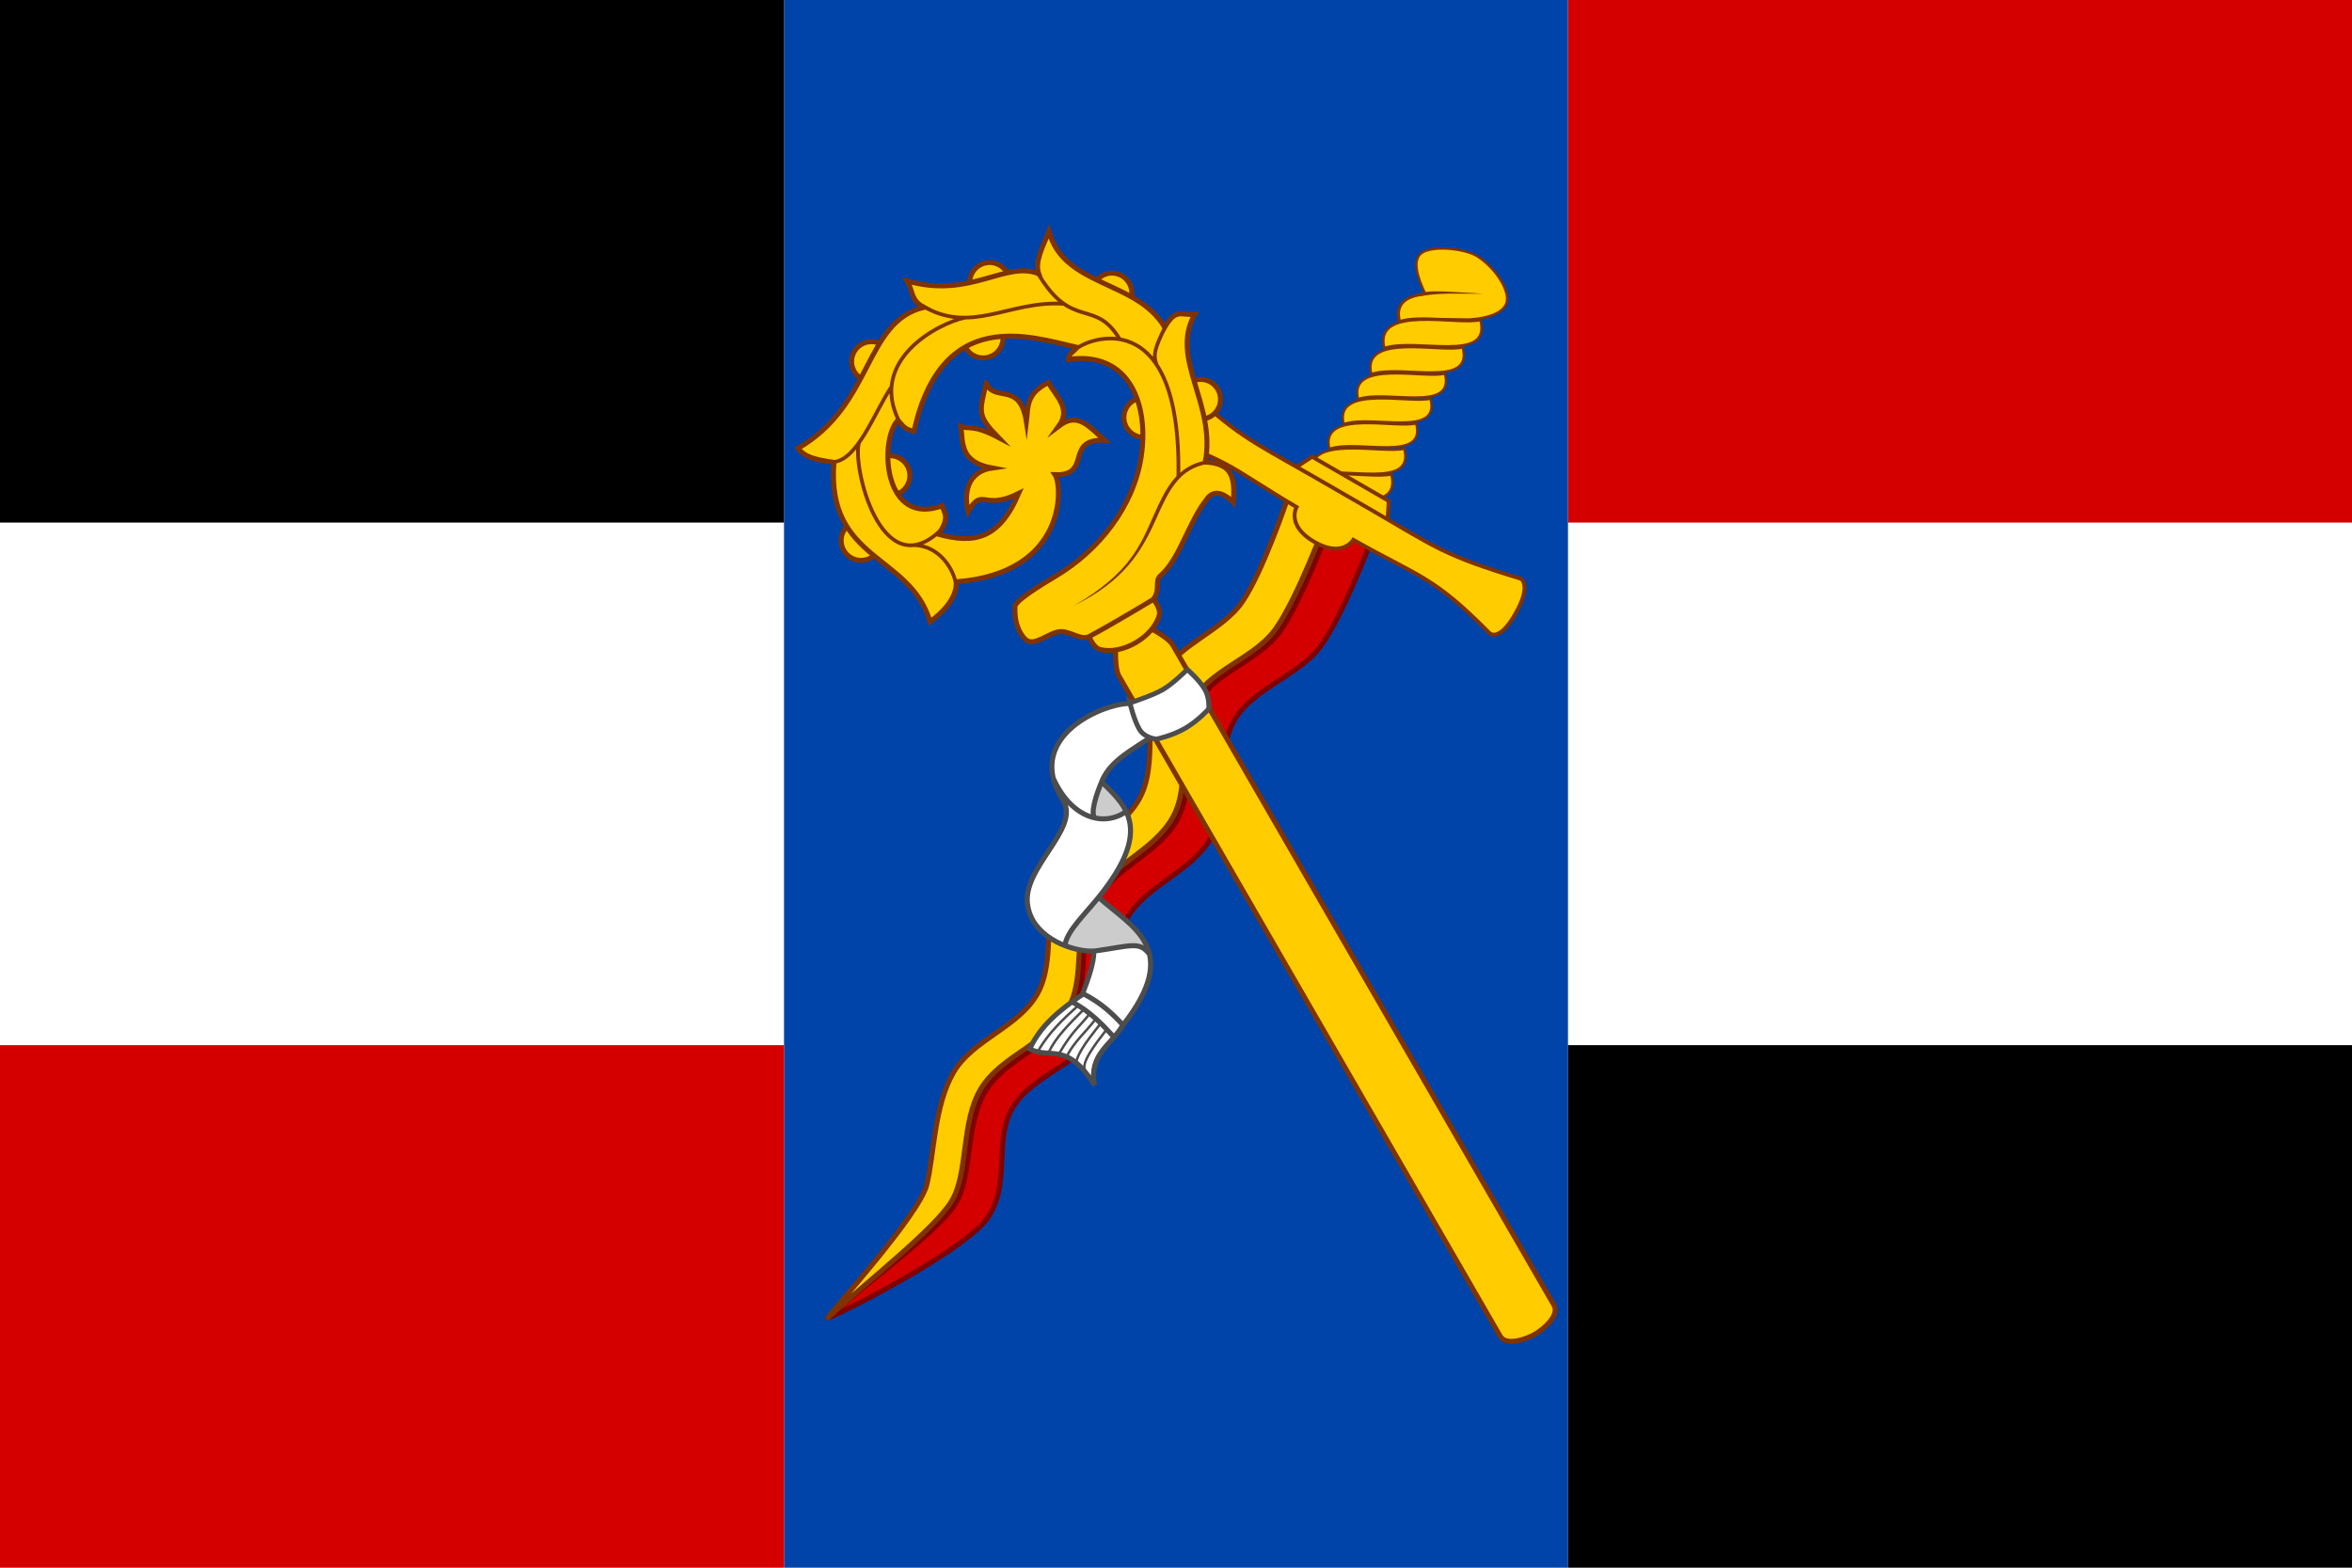 <?xml version="1.0" encoding="UTF-8" standalone="no"?>
<svg xmlns="http://www.w3.org/2000/svg" height="402" width="603" version="1.1" xmlns:xlink="http://www.w3.org/1999/xlink">
 <path d="m0 0h603v402h-603z" fill="#fff"/>
 <path d="m201 0v402h201v-402z" fill="#04a"/>
 <path d="m0 268h201v134h-201z" fill="#d40000"/>
 <path d="m402 0h201v134h-201z" fill="#d40000"/>
 <path d="m0 0h201v134h-201z"/>
 <path d="m402 268h201v134h-201z"/>
 <g>
  <use xlink:href="#a" transform="matrix(.902 0 0 .902 41.32 -1.119)"/>
  <use xlink:href="#a" transform="matrix(.902 0 0 .902 48.687 -13.879)"/>
  <use xlink:href="#a" transform="translate(22.846 -39.571)"/>
  <path id="a" d="m356.69 121.62c2.933 11.239-16.579 4.392-24.642 7.199-2.755-11.324 19.204-5.595 24.642-7.199z" stroke="#803300" stroke-width=".626" fill="#fc0"/>
  <use xlink:href="#a" transform="matrix(.95 0 0 .95 21.141 -.487)"/>
  <use xlink:href="#a" transform="matrix(.902 0 0 .902 44.988 -7.471)"/>
  <use xlink:href="#a" transform="matrix(.95 0 0 .95 36.135 -26.457)"/>
  <path d="m376.73 81.936c5.205-0.355 9.902-1.948 9.653-5.58-0.249-3.634-3.982-8.405-7.769-10.734-3.413-1.97-11.034-2.643-13.913-0.913-2.879 1.731-1.275 6.578 0.724 10.703-4.609 0.508-7.937 2.214-6.767 7.024 2.68-0.934 6.633-0.793 10.596-0.613z" stroke="#803300" stroke-width=".622" fill="#fc0"/>
  <path fill="#803300" d="m380.36 75.305-7.114-0.403c-4.141-0.208-6.793-0.482-10.14 0.454-1.672 0.469-3.134 1.189-3.997 2.415-0.863 1.226-1.169 2.846-0.664 4.911l0.717-0.363c-0.463-1.891-0.222-3.189 0.455-4.151 0.677-0.962 1.859-1.635 3.412-2.07 6.367-1.169 10.54-0.68 17.329-0.795z"/>
  <path d="m356.04 128.46-19.645-11.342-4.843 3.197 24.142 13.938z" stroke="#803300" fill="#fc0"/>
  <path stroke-linejoin="round" d="m340.99 134.54 9.887 5.708s-6.74 17.866-12.382 25.556c-5.642 7.69-18.176 10.904-22.499 19.715-4.324 8.81-0.675 20.787-5.637 29.45-4.962 8.662-16.269 11.862-21.375 20.364-5.106 8.501-1.655 20.3-6.761 28.801-5.106 8.501-17.244 11.373-22.499 19.715-5.255 8.341-0.19 20.266-7.019 29.101-7.242 8.737-37.054 23.815-40.443 25.006 9.546-8.946 28.313-22.101 32.709-29.306 4.396-7.205 2.463-20.258 7.639-28.81 5.177-8.551 17.386-11.808 22.253-20.372 4.867-8.564 0.998-19.77 5.866-28.335 4.867-8.564 16.408-12.293 21.129-21.021 4.721-8.728 0.704-20.324 4.742-28.984 4.037-8.66 16.009-11.36 21.604-19.248 5.595-7.888 12.785-27.338 12.785-27.338z" stroke="#800000" stroke-width="1.3" fill="#d40000"/>
  <path stroke-linejoin="round" d="m339.86 133.88-9.887-5.708s-6.113 18.228-11.444 26.097c-5.331 7.869-17.54 11.272-21.562 20.256-4.022 8.984-0.032 21.158-4.699 29.991-4.666 8.833-15.628 12.232-20.438 20.905-4.809 8.672-1.014 20.67-5.823 29.342-4.809 8.672-16.607 11.742-21.562 20.256-4.955 8.514-4.921 20.956-6.835 28.758-1.914 7.802-24.371 32.356-25.389 34.167 9.583-8.93 27.329-22.682 31.723-29.894 4.395-7.212 2.351-20.323 7.528-28.874 5.177-8.551 17.387-11.808 22.254-20.372 4.868-8.564 0.999-19.77 5.867-28.334 4.868-8.564 16.409-12.293 21.13-21.021 4.721-8.728 0.705-20.324 4.743-28.983 4.038-8.659 16.01-11.36 21.605-19.247 5.594-7.885 12.783-27.334 12.783-27.334z" stroke="#803300" stroke-width="1.3" fill="#fc0"/>
  <path d="m389.91 148.4c-19.487-5.906-21.656-7.93-38.483-17.728l-14.544-8.397c-16.899-9.673-19.736-10.539-34.594-24.463 0 0-2.771-1.766-7.192 5.891-4.185 7.248-0.857 8.05-0.857 8.05 20.002 5.221 21.339 8.361 38.167 18.275 0 0-2.729 4.726 4.544 8.925s10.001-0.528 10.001-0.528c16.999 9.616 20.387 9.204 34.91 23.916 0 0 2.358 2.481 6.543-4.767 4.421-7.657 1.506-9.174 1.506-9.174z" stroke="#803300" fill="#fc0"/>
 </g>
 <g>
  <g>
   <g stroke="#803300">
    <path d="m312.22 99.843a5.087 5.087 0 0 1 -1.862 6.949 5.087 5.087 0 0 1 -6.949 -1.862 5.087 5.087 0 0 1 1.862 -6.949 5.087 5.087 0 0 1 6.949 1.862zm-14.573 4.679a5.087 5.087 0 0 1 -1.862 6.949 5.087 5.087 0 0 1 -6.949 -1.862 5.087 5.087 0 0 1 1.862 -6.949 5.087 5.087 0 0 1 6.949 1.862zm-8.166-31.934a5.087 5.087 0 0 1 -1.862 6.949 5.087 5.087 0 0 1 -6.949 -1.862 5.087 5.087 0 0 1 1.862 -6.949 5.087 5.087 0 0 1 6.949 1.862zm-33.025 11.556a5.087 5.087 0 0 1 -1.862 6.949 5.087 5.087 0 0 1 -6.949 -1.862 5.087 5.087 0 0 1 1.862 -6.949 5.087 5.087 0 0 1 6.949 1.862zm1.679-14.275a5.087 5.087 0 0 1 -1.862 6.949 5.087 5.087 0 0 1 -6.949 -1.862 5.087 5.087 0 0 1 1.862 -6.949 5.087 5.087 0 0 1 6.949 1.862zm-30.301 20.295a5.087 5.087 0 0 1 -1.862 6.949 5.087 5.087 0 0 1 -6.949 -1.862 5.087 5.087 0 0 1 1.862 -6.949 5.087 5.087 0 0 1 6.949 1.862zm4.744 29.241a5.087 5.087 0 0 1 -1.862 6.949 5.087 5.087 0 0 1 -6.949 -1.862 5.087 5.087 0 0 1 1.862 -6.949 5.087 5.087 0 0 1 6.949 1.862zm-7.423 16.658a5.087 5.087 0 0 1 -1.862 6.949 5.087 5.087 0 0 1 -6.949 -1.862 5.087 5.087 0 0 1 1.862 -6.949 5.087 5.087 0 0 1 6.949 1.862z" stroke-width="1.272" fill="#fc0"/>
    <path d="m286.84 173.27c-1.325-2.296-1.134-12.567 1.161-13.892 2.296-1.325 11.286 3.645 12.612 5.941l97.786 169.37c0.742 1.285 0.094 2.813-1.026 4.187-1.12 1.373-2.713 2.591-3.86 3.253-1.148 0.663-2.998 1.433-4.748 1.716-1.749 0.283-3.397 0.08-4.139-1.205z" stroke-width="1.272" fill="#fc0"/>
    <path d="m277.97 159.57 15.219-8.787s4.708 4.369 4.016 6.955c-1.516 5.658-9.561 10.303-15.219 8.787-2.586-0.693-4.016-6.955-4.016-6.955z" stroke-width="1.272" fill="#fc0"/>
    <path d="m252.84 98.246c-1.755 7.47-2.342 8.312 3.078 13.909-6.438-3.39-7.511-1.967-9.542-2.807 0.484 4.175-0.287 9.135 7.954 10.669-5.251 0.752-7.524 5.022-6.138 11.177 3.872-6.541 3.722-0.019 12.983-4.668-5.07 11.952-11.613 12.931-20.61 10.484 3.137-4.423 1.399-5.568 0.98-7.307-14.977 5.463-16.181-16.41-11.466-21.854 1.24 0.595 1.134 2.175 4.242 2.739 7.118-32.128 29.865-24.265 41.753-21.531-0.565 1.091-2.01 1.355-2.162 3.104 15.679-2.245 20.749 11.614 18.644 25.117-1.988 12.757-10.972 23.904-21.65 30.296-8.879 5.315-10.842 7.215-10.679 8.146 0 0-0.467 4.931 2.551 8.132 2.251 2.387 6.108-1.863 9.259-1.906 2.432-0.033 5.176 2.328 7.184 1.279 5.481-2.863 16.376-9.462 16.376-9.462 2.049-2.464 0.296-4.691 1.902-6.106 5.192-4.577 7.011-13.617 12.14-19.976 1.966-2.437 4.794-0.683 6.525 1.121 0.625-7.048-0.726-9.948-7.165-10.312 2.83-15.061-9.166-26.41-2.711-37.865-3.852 0.18-4.816-1.466-7.684 3.269-7.343-12.18-25.782-10.276-29.685-24.53-1.912 4.605-3.614 7.922-2.61 10.844-8.535-3.473-17.538 6.489-33.718 1.843 1.59 2.895 0.886 4.896 4.255 6.764-15.384 3.746-12.952 25.073-32.249 36.127 1.655 2.193 4.155 2.91 9.197 3.626-1.951 25.378 19.559 23.469 24.651 40.851 7.145-5.198 6.719-9.5 6.7-10.229 28.519-2.195 27.256-24.645 25.342-27.47 9.605 0.317 2.286-9.256 12.707-8.822-4.392-3.94-7.027-7.218-11.735-3.644 3.19-4.457-0.678-7.625-2.692-11.131-5.829 2.85-5.156 6.433-5.613 10.09-1.655-10.667-8.174-4.824-10.314-9.965z" stroke-miterlimit="8" stroke-width="1.272" fill="#fc0"/>
    <path d="m234.27 139.79c5.87 0.066 9.749 5.108 10.743 9.537m-24.747-35.917c-1.946 5.493 5.436 36.99 20.66 22.777m-12.34-37.064c-4.263 6.208-8.721 19.204-15.18 19.355m34.053-37.047c-7.168 1.533-24.892 10.997-16.915 26.645m42.204-30.17c-14.101-0.938-23.75 8.1-36.388 0.434m50.671 8.582c-6.38-10.602-12.15-2.02-20.95-16.858m30.456 23.498c-0.937-2.606-0.537-4.158 2.222-9.803m3.351 38.454c0.79-45.491-24.01-35.084-26.17-32.708" stroke-width=".954" fill="none"/>
   </g>
   <path fill="#803300" d="m304.46 119.83c-1.453 0.876-2.666 1.994-3.714 3.288-2.096 2.587-3.559 5.859-5.12 9.359-3.121 7-5.892 14.584-20.374 22.863 13.008-6.428 17.337-13.729 21.246-22.473 1.56-3.498 3.005-6.698 4.989-9.147 1.984-2.449 4.48-4.167 8.276-4.781l-0.152-0.941c-2.006 0.324-3.699 0.958-5.152 1.834z"/>
  </g>
  <g>
   <path fill="#fff" d="m290.9 180.59c-4.156-1.629-29.662 6.897-18.355 24.674 4.591 7.219-10.867 17.433-9.048 27.052 0.548 2.898 4.522 7.731 9.636 9.842 1.971 0.814 2.873 1.669 7.321 1.722-0.004 3.237-1.619 7.54-2.996 11.161-5.589 3.852-10.652 7.815-13.467 13.95 5.471 2.733 9.454-2.052 16.613 9.243-1.533-7.883 4.384-10.371 7.136-15.152 15.603-19.8 2.453-25.244-6.079-32.993 13.957-17.338 7.197-23.381 0.763-29.6 2.526-6.524 10.448-9.237 15.712-13.827z"/>
   <path fill="#ccc" d="m282.45 201.04-2.293 7.544c1.93 1.841 4.58 0.669 6.901 0.873l1.477-1.936zm-0.914 29.383-8.642 11.245c8.779 5.458 13.771-1.675 21.575 2.47-2.534-5.241-7.93-9.404-12.933-13.715z"/>
   <path d="m282.15 262.47c-2.472 3.267-5.689 7-6.285 10.089m0.574-14.725c-3.737 3.36-7.727 7.106-10.292 11.709m17.397-5.332c-2.601 3.362-6.638 8.538-5.278 10.311m2.635-13.204c-2.465 3.273-5.661 5.971-7.353 9.505m5.619-10.596c-2.653 3.275-4.081 4.002-7.603 9.865m6.193-11.151c-3.513 3.533-7.265 7.197-8.89 10.966" stroke="#4d4d4d" stroke-width=".636px" fill="none"/>
   <path d="m274.87 256.94c4.478 2.308 7.941 5.949 10.669 8.942m-7.702-10.995c4.478 2.308 7.426 5.076 10.154 8.069m2.91-82.364c-4.156-1.629-29.662 6.897-18.355 24.674 4.591 7.219-10.867 17.433-9.048 27.052 1.483 8.781 12.47 11.857 16.957 11.563-0.004 3.237-1.619 7.54-2.996 11.161-5.589 3.852-10.652 7.815-13.467 13.95 5.471 2.733 9.454-2.052 16.613 9.243-1.533-7.883 4.384-10.371 7.136-15.152 15.603-19.8 2.453-25.244-6.079-32.993 13.957-17.338 7.197-23.381 0.763-29.6 2.526-6.524 10.448-9.237 15.712-13.827zm-2.245 27.546c-5.683 3.965-13.956 1.728-18.602-8.517m24.563 44.952c-2.58-3.236-4.458-2.054-14.226-0.655m-7.287-1.923c0.735-3.534 5.152-7.662 8.751-12.144m-1.121-20.162c-1.234-0.844 0.147-5.846 2.081-10.029" stroke="#4d4d4d" stroke-width="1.3" fill="none"/>
   <path d="m289.68 180.25s5.824-1.893 8.418-3.391 6.302-5.18 6.302-5.18 3.089 2.681 4.467 5.068c1.378 2.387 0.999 5.07 0.999 5.07s-2.715 3.037-6.044 4.958-7.316 2.755-7.316 2.755-3.052-0.197-4.43-2.584-2.397-6.696-2.397-6.696z" stroke="#4d4d4d" stroke-width="1.25" fill="#fff"/>
  </g>
 </g>
</svg>
